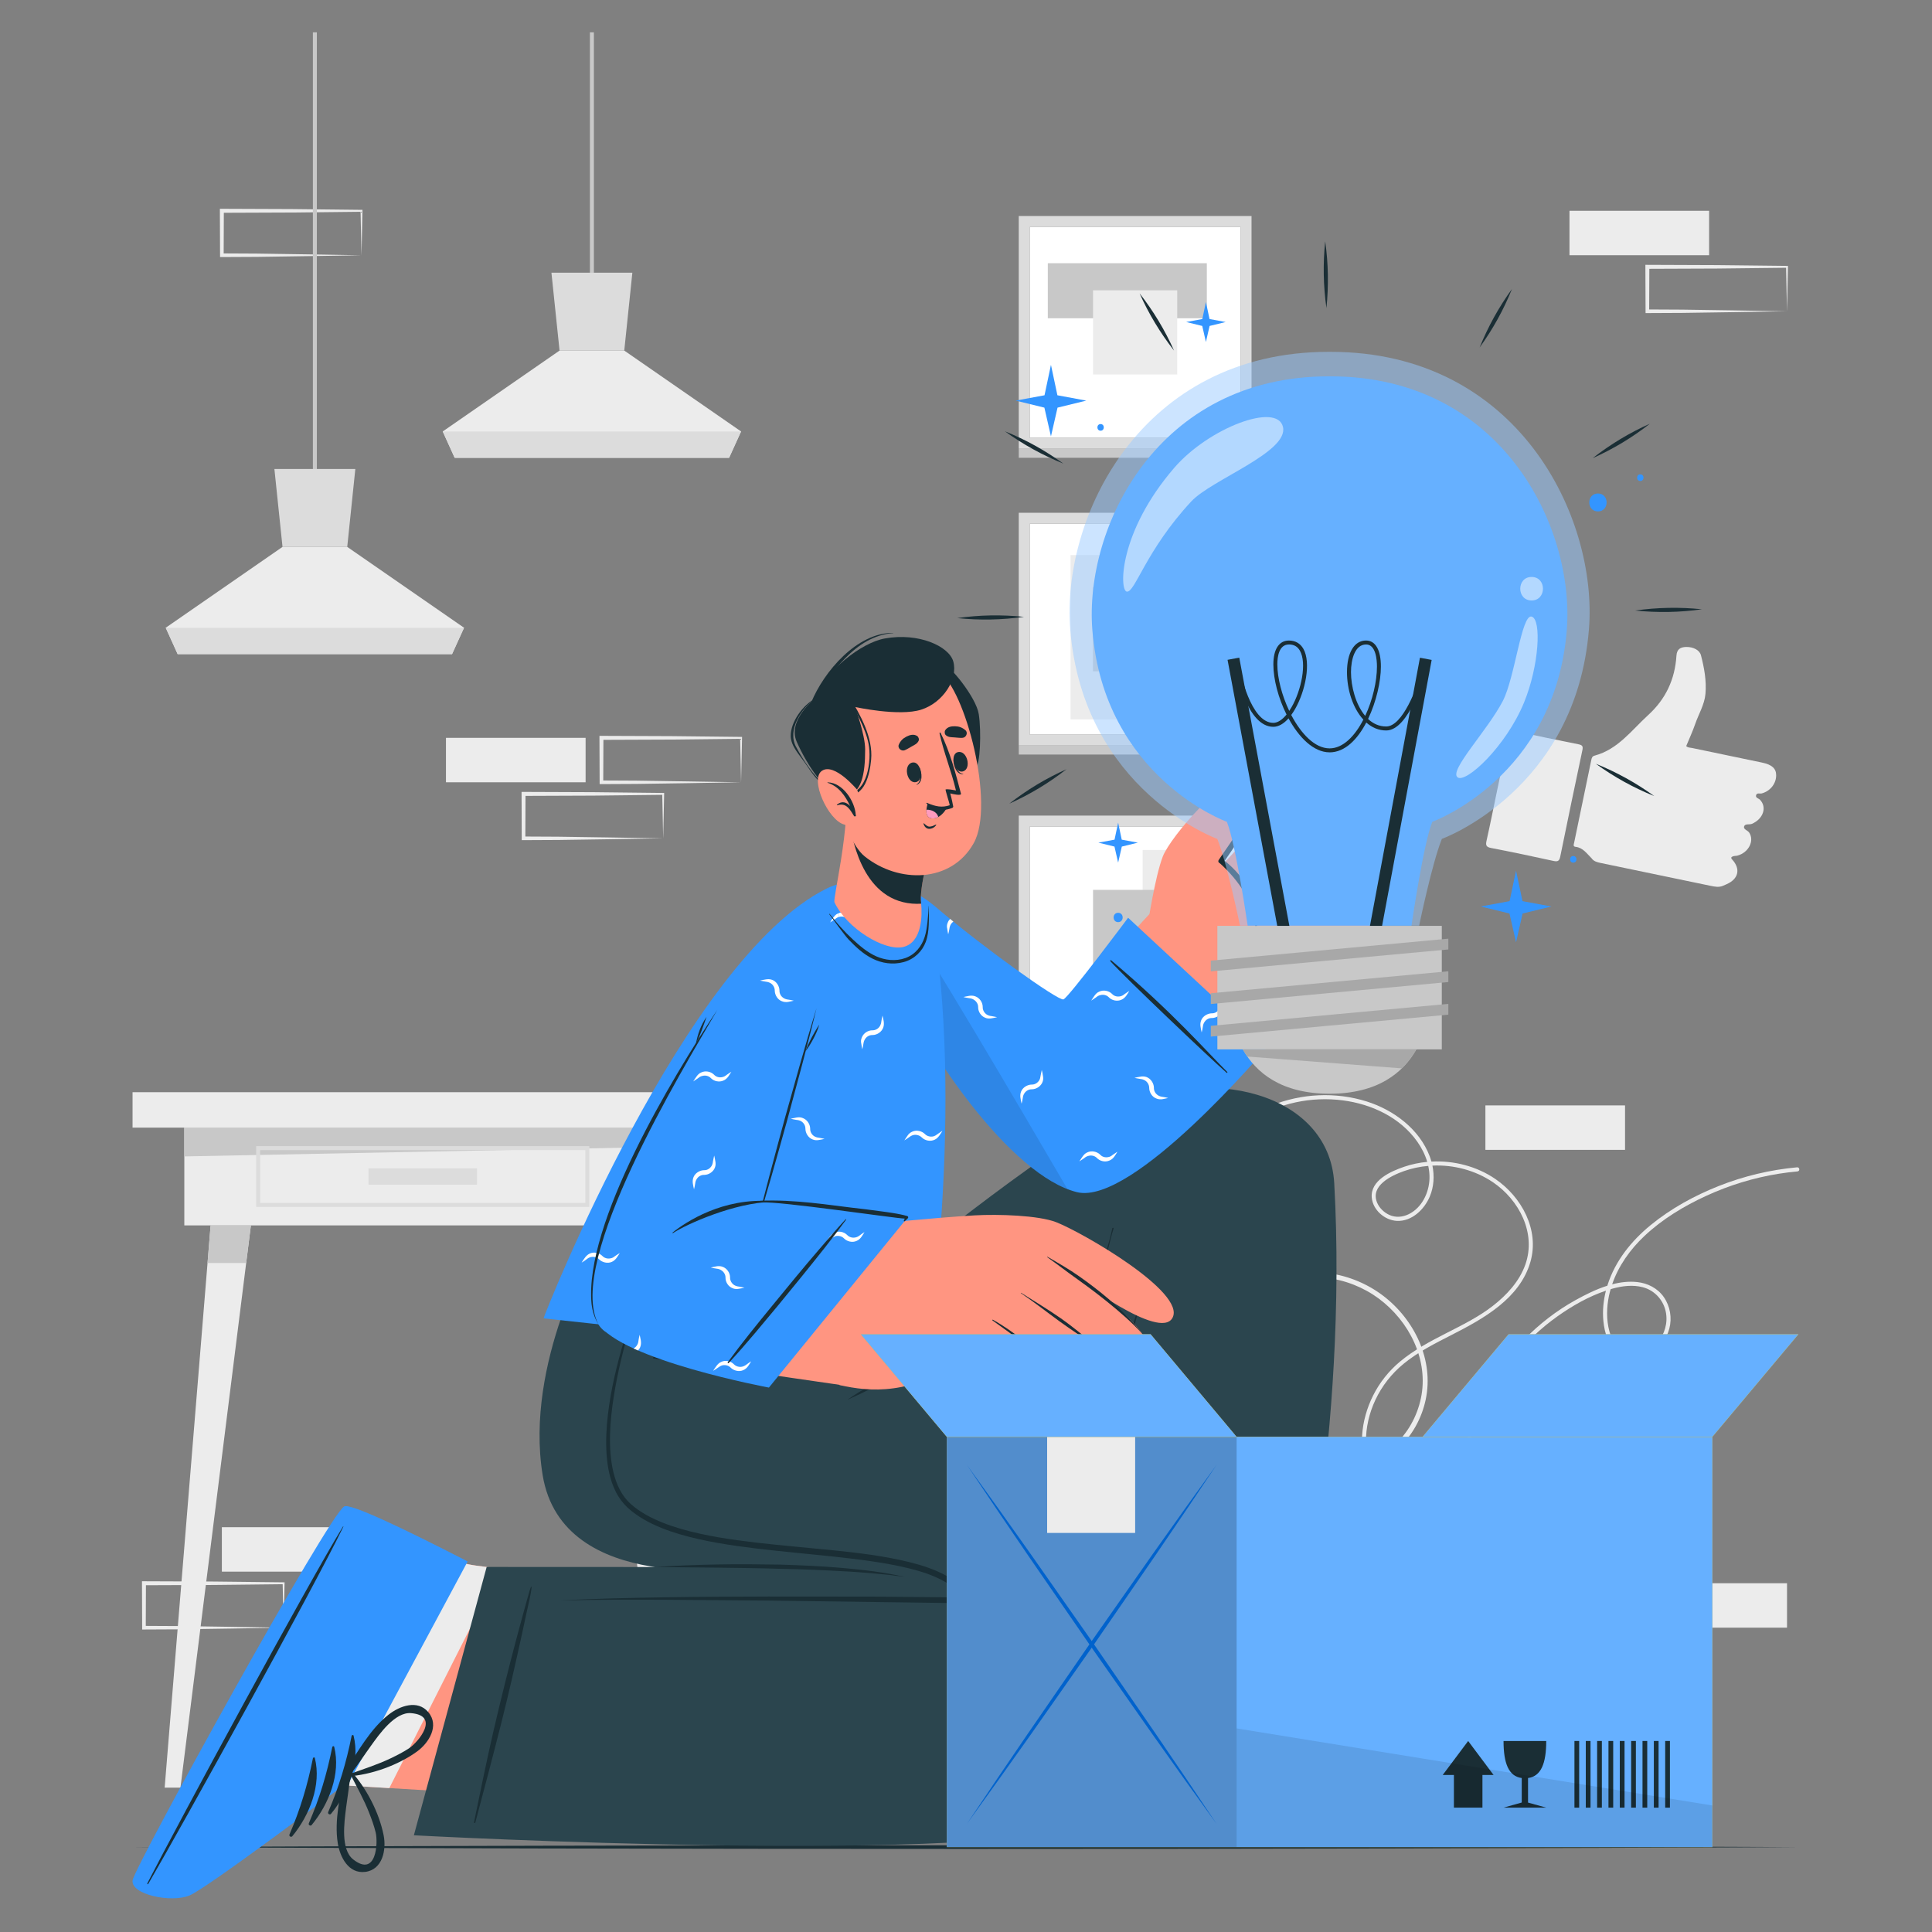 <?xml version="1.0" encoding="UTF-8"?>
<svg xmlns="http://www.w3.org/2000/svg" version="1.1" viewBox="0 0 1000 1000">
  <rect x="0" y="0" width="1000" height="1000" fill="#808080" stroke="none"/>
  <defs>
    <style>
      .cls-1 {
        fill: #99caff;
      }

      .cls-2 {
        fill: #2b454e;
      }

      .cls-3 {
        fill: #fff;
      }

      .cls-4 {
        fill: #ff9581;
      }

      .cls-5 {
        fill: #0062cc;
      }

      .cls-6 {
        fill: #1a2e35;
      }

      .cls-7 {
        fill: #1a2e35;
      }

      .cls-8 {
        fill: #ffc800;
      }

      .cls-9 {
        fill: #3395ff;
      }

      .cls-10 {
        opacity: .2;
      }

      .cls-11 {
        fill: #a8a8a8;
      }

      .cls-12, .cls-13 {
        fill: #ececec;
      }

      .cls-14 {
        fill: #dcdcdc;
      }

      .cls-13 {
        fill-rule: evenodd;
      }

      .cls-15 {
        fill: #c8c8c8;
      }

      .cls-16 {
        fill: #66b0ff;
      }

      .cls-17 {
        opacity: .1;
      }

      .cls-18 {
        fill: #ff9bbe;
      }

      .cls-19 {
        opacity: .5;
      }
    </style>
  </defs>
  <!-- Generator: Adobe Illustrator 28.7.1, SVG Export Plug-In . SVG Version: 1.2.0 Build 142)  -->
  <g>
    <g id="Layer_1">
      <g>
        <rect class="cls-12" x="114.83" y="790.48" width="72.28" height="23"/>
        <rect class="cls-12" x="768.84" y="572.16" width="72.28" height="23"/>
        <path class="cls-12" d="M146.79,842.49c-12.04.21-42.41.72-54.05.85,0,0-18.23.09-18.23.09h-.93s0-.94,0-.94l-.09-23v-1.03s1.03,0,1.03,0l36.14.14c9,.08,27.14.27,36.14.4h.5s-.01.49-.01.49l-.49,23h0ZM146.79,842.49l-.49-23,.49.49c-9.02.13-27.13.32-36.14.4l-36.14.14,1.03-1.03-.09,23-.94-.94,17.91.09c11.46.13,42.52.65,54.37.85h0Z"/>
        <path class="cls-12" d="M383.58,404.91c-12.04.21-42.41.72-54.05.85l-18.23.09h-.93s0-.94,0-.94l-.09-23v-1.03s1.03,0,1.03,0l36.14.14c9,.08,27.14.27,36.14.4h.5s-.01.49-.01.49l-.49,23h0ZM383.58,404.91l-.49-23,.49.49c-9.02.13-27.13.32-36.14.4l-36.14.14,1.03-1.03-.09,23-.94-.94,17.91.09c11.46.13,42.52.65,54.37.85h0Z"/>
        <path class="cls-12" d="M343.26,433.92c-12.04.21-42.41.72-54.05.85l-18.23.09h-.93s0-.94,0-.94l-.09-23v-1.03s1.03,0,1.03,0l36.14.14c9,.08,27.14.27,36.14.4h.5s-.01.49-.01.49l-.49,23h0ZM343.26,433.92l-.49-23,.49.49c-9.02.13-27.13.32-36.14.4,0,0-36.14.14-36.14.14l1.03-1.03-.09,23-.94-.94,17.91.09c11.46.13,42.52.65,54.37.85h0Z"/>
        <rect class="cls-12" x="230.83" y="381.91" width="72.28" height="23"/>
        <rect class="cls-12" x="852.68" y="819.48" width="72.28" height="23"/>
        <rect class="cls-12" x="812.36" y="109.1" width="72.28" height="23"/>
        <path class="cls-12" d="M924.95,161.11c-12.04.21-42.41.72-54.05.85l-18.23.09h-.93s0-.94,0-.94l-.09-23v-1.03s1.03,0,1.03,0l36.14.14c9,.08,27.14.27,36.14.4h.5s-.01.49-.01.49l-.49,23h0ZM924.95,161.11l-.49-23,.49.49c-9.02.13-27.13.32-36.14.4l-36.14.14,1.03-1.03-.09,23-.94-.94,17.91.09c11.46.13,42.52.65,54.37.85h0Z"/>
        <path class="cls-12" d="M187.11,132.11c-12.04.21-42.41.72-54.05.85l-18.23.09h-.93s0-.94,0-.94l-.09-23v-1.03s1.03,0,1.03,0l36.14.14c9,.08,27.14.27,36.14.4h.5s-.01.49-.01.49l-.49,23h0ZM187.11,132.11l-.49-23,.49.49c-9.02.13-27.13.32-36.14.4l-36.14.14,1.03-1.03-.09,23-.94-.94,17.91.09c11.46.13,42.52.65,54.37.85h0Z"/>
      </g>
      <g>
        <rect class="cls-12" x="68.61" y="565.32" width="300.4" height="18.34"/>
        <g>
          <rect class="cls-12" x="95.4" y="583.66" width="246.83" height="50.6"/>
          <polygon class="cls-15" points="342.22 593.66 95.4 598.56 95.4 583.66 342.22 583.66 342.22 593.66"/>
          <path class="cls-14" d="M305.03,624.7h-172.45v-31.47h172.45v31.47ZM134.64,622.64h168.34v-27.35h-168.34v27.35Z"/>
          <rect class="cls-14" x="190.72" y="604.72" width="56.18" height="8.49"/>
        </g>
        <g>
          <polygon class="cls-12" points="93.4 925.27 85.23 925.27 109.01 634.27 129.86 634.27 93.4 925.27"/>
          <polygon class="cls-15" points="129.85 634.27 127.41 653.74 107.42 653.74 109.01 634.27 129.85 634.27"/>
        </g>
        <g>
          <polygon class="cls-12" points="344.22 925.27 352.39 925.27 328.61 634.27 307.76 634.27 344.22 925.27"/>
          <polygon class="cls-15" points="307.76 634.27 310.2 653.74 330.19 653.74 328.61 634.27 307.76 634.27"/>
        </g>
      </g>
      <g id="xsrjP0">
        <g>
          <path class="cls-13" d="M823.8,444.23c-2.47-2.37-4.4-5.48-8.28-5.91-1.49-.16-.91-1.3-.76-2.09,2.96-14.31,5.94-28.6,8.9-42.9.22-1.04.46-1.88,1.71-2.22,12.07-3.23,19.06-13.08,27.68-20.95,9.21-8.39,13.9-18.59,14.68-30.79.21-3.31,2.01-4.44,5.05-4.5,3.66-.07,6.93,1.62,7.63,4.27,1.7,6.56,2.94,13.27,2.33,20.04-.5,5.55-3.54,10.43-5.34,15.65-1.32,3.82-3.04,7.51-4.61,11.33.81.9,2,.77,3.03,1,12.08,2.53,24.16,5.04,36.24,7.56,5.09,1.06,7.28,3.04,7.28,6.57,0,4.39-3.12,8.21-7.44,9.38-1,.27-2.54-.48-2.95.91-.41,1.42,1.3,1.62,2.02,2.38,3.75,3.91,1.65,9.93-4.16,12.45-1.39.6-3.67-.29-4.1,1.49-.32,1.42,1.89,1.86,2.68,3.07,2.8,4.22-.31,10.37-6.13,11.9-.75.19-1.6.08-2.29.38-.68.28-1.37.61-.38,1.67,4.45,4.83,3.26,10.01-2.8,12.7-.59.26-1.2.54-1.81.8-2.21,1.01-4.46.52-6.65.07-18.95-3.91-37.89-7.86-56.83-11.82-1.78-.37-3.56-.8-4.7-2.43Z"/>
          <path class="cls-13" d="M775.19,407.8c1.89-9.08,3.83-18.17,5.64-27.26.37-1.85.75-2.72,3.01-2.22,11.06,2.44,22.13,4.75,33.23,6.93,2.18.43,2.36,1.25,1.94,3.18-3.87,18.27-7.69,36.55-11.41,54.85-.47,2.33-1.24,2.85-3.57,2.33-10.72-2.36-21.47-4.62-32.24-6.69-2.68-.51-2.86-1.53-2.34-3.86,2.03-9.06,3.83-18.16,5.73-27.25Z"/>
        </g>
      </g>
      <g>
        <g>
          <rect class="cls-15" x="161.95" y="16.73" width="2.06" height="233.76"/>
          <g>
            <polygon class="cls-12" points="240.19 324.92 233.98 338.57 91.96 338.57 85.77 324.92 146.23 283.07 179.73 283.07 240.19 324.92"/>
            <polygon class="cls-14" points="183.92 242.74 179.73 283.07 146.23 283.07 142.03 242.74 183.92 242.74"/>
            <polygon class="cls-14" points="240.19 324.92 233.97 338.58 91.95 338.58 85.76 324.92 240.19 324.92"/>
          </g>
        </g>
        <g>
          <rect class="cls-15" x="305.34" y="16.73" width="2.06" height="132.16"/>
          <g>
            <polygon class="cls-12" points="383.58 223.32 377.37 236.97 235.35 236.97 229.16 223.32 289.62 181.46 323.12 181.46 383.58 223.32"/>
            <polygon class="cls-14" points="327.31 141.14 323.12 181.46 289.62 181.46 285.42 141.14 327.31 141.14"/>
            <polygon class="cls-14" points="383.58 223.32 377.37 236.97 235.34 236.97 229.15 223.32 383.58 223.32"/>
          </g>
        </g>
      </g>
      <g>
        <g>
          <rect class="cls-3" x="532.98" y="271.09" width="109.13" height="109.13"/>
          <path class="cls-14" d="M647.79,265.41h-120.48v120.48h120.48v-120.48ZM532.98,380.22v-109.13h109.13v109.13h-109.13Z"/>
          <rect class="cls-12" x="554.12" y="287.31" width="37.72" height="85.05" transform="translate(1145.96 659.67) rotate(180)"/>
          <rect class="cls-15" x="565.76" y="303.86" width="43.58" height="43.58" transform="translate(1175.09 651.31) rotate(180)"/>
          <rect class="cls-15" x="585.22" y="327.98" width="4.65" height="120.48" transform="translate(975.77 -199.32) rotate(90)"/>
        </g>
        <g>
          <rect class="cls-3" x="532.98" y="117.49" width="109.13" height="109.13"/>
          <rect class="cls-15" x="542.34" y="136.24" width="82.31" height="28.5"/>
          <path class="cls-14" d="M647.79,111.81h-120.48v120.48h120.48v-120.48ZM532.98,226.62v-109.13h109.13v109.13h-109.13Z"/>
          <rect class="cls-12" x="565.76" y="150.26" width="43.57" height="43.57"/>
          <rect class="cls-15" x="585.22" y="174.38" width="4.65" height="120.48" transform="translate(822.17 -352.92) rotate(90)"/>
        </g>
        <g>
          <rect class="cls-3" x="532.99" y="427.82" width="109.13" height="109.13"/>
          <rect class="cls-12" x="591.44" y="439.93" width="35.8" height="59.88"/>
          <path class="cls-14" d="M647.79,422.15h-120.48v120.48h120.48v-120.48ZM532.99,536.95v-109.13h109.13v109.13h-109.13Z"/>
          <rect class="cls-15" x="565.76" y="460.6" width="43.57" height="43.57"/>
          <rect class="cls-15" x="585.22" y="484.72" width="4.65" height="120.48" transform="translate(1132.51 -42.59) rotate(90)"/>
        </g>
      </g>
      <g>
        <path class="cls-12" d="M762.47,788.57c-17.92.64-38.29-4.93-48.89-20.48-8.8-12.9-8.13-29.88-1.63-43.61,3.42-7.22,8.36-13.51,14.53-18.57,7.55-6.2,16.37-10.61,25.02-15.03,16.33-8.34,35.12-18.72,40.62-37.66,4.83-16.64-4.57-33.79-18.27-43.08-9.58-6.49-21.38-9.53-32.95-8.91-.26-.93-.55-1.85-.89-2.75-5.33-14.06-18.62-23.96-32.59-28.36-16.04-5.05-33.79-4.19-49.35,2.1-3.85,1.55-7.54,3.45-11.06,5.66-1.14.72-.12,2.56,1.03,1.84,13.89-8.74,30.77-12.29,47.04-10.17,14.92,1.94,29.61,8.81,38.48,21.34,2.27,3.2,4.07,6.75,5.18,10.49-4.07.38-8.09,1.22-11.94,2.53-6.94,2.36-17.54,7.05-16.78,15.93.55,6.43,6.68,11.77,13,12.08,7.73.38,14.2-5.91,17.03-12.58,2.14-5.05,2.46-10.69,1.37-16.03,10.96-.51,22.09,2.4,31.23,8.54,13.64,9.17,22.62,26.4,16.87,42.68-3.09,8.73-9.67,15.82-16.87,21.42-7.41,5.75-15.86,9.9-24.18,14.15-8.29,4.24-16.58,8.63-23.77,14.61-5.82,4.84-10.59,10.84-13.98,17.6-6.37,12.72-8.1,28.23-2.03,41.4,7.33,15.87,24.35,24.19,40.96,26.39,4.26.56,8.55.76,12.85.6,1.35-.05,1.37-2.15,0-2.11ZM739.9,610.07c-.25,7.35-3.92,15.03-10.75,18.39-3.14,1.54-6.78,1.85-10.01.39-2.79-1.27-5.22-3.6-6.39-6.46-3.56-8.72,7.42-13.93,14.01-16.26,4.03-1.42,8.24-2.3,12.5-2.67.47,2.16.72,4.37.64,6.61Z"/>
        <path class="cls-12" d="M930.2,604.2c-13.91,1.27-27.62,4.54-40.6,9.68-12.55,4.98-24.73,11.64-35.2,20.21-9.99,8.18-18.34,18.52-22.31,30.95-.05.14-.08.29-.13.44-5.8,1.83-11.38,4.64-16.46,7.45-9.85,5.46-18.83,12.43-26.69,20.5-15.61,16.03-26.75,36.54-31.14,58.52-.53,2.66-.96,5.34-1.29,8.04-.17,1.35,1.92,1.74,2.09.38,2.59-21.03,11.44-41.02,24.75-57.46,6.65-8.22,14.4-15.53,23.02-21.65,7.6-5.39,16.07-10.23,24.98-13.21-1.3,5.13-1.82,10.47-1.31,15.74.6,6.11,2.56,12.6,7.5,16.62,2.13,1.73,4.74,2.97,7.49,3.24,3.21.31,6.29-.72,9.01-2.39,4.91-3.02,8.63-7.99,10.12-13.55,1.48-5.53.44-11.64-2.84-16.34-3.18-4.57-8.32-7.2-13.79-7.78-4.34-.47-8.69.06-12.95,1.17,3.26-9.57,9.29-18.01,16.64-24.96,9.29-8.77,20.56-15.57,32.13-20.88,11.93-5.48,24.6-9.35,37.56-11.41,3.19-.51,6.39-.9,9.6-1.19,1.36-.12,1.18-2.24-.19-2.12ZM834.57,667.01c5.08-1.41,10.61-2.11,15.78-.73,5.38,1.44,9.54,5.45,11.32,10.71,1.83,5.45.78,11.45-2.41,16.19-3.16,4.7-8.92,9.34-14.93,8.23-6.1-1.12-9.78-6.71-11.31-12.31-1.62-5.94-1.46-12.4-.23-18.4.24-1.16.55-2.28.87-3.41.31-.09.61-.2.92-.28Z"/>
        <path class="cls-12" d="M597.37,899.26c-5.06-25.5-7.58-52.41-.67-77.82,5.49-20.18,17.77-39.07,35.66-50.33,8.93-5.62,18.9-8.79,29.41-9.56,11.09-.81,22.23.4,33.32-.54,10.45-.88,20.47-4.04,28.4-11.13,7.39-6.61,12.42-15.81,14.46-25.48,4.33-20.48-5.82-41.39-22.08-53.76-15.84-12.05-39.16-16.69-57.02-6.21-1.96,1.15-3.78,2.51-5.47,4.04-8.02-4.66-17.11-7.45-26.37-8.09-20.9-1.44-41.15,9.56-52.53,26.94-2.72,4.16-4.86,8.67-6.42,13.38-.52,1.56,1.97,2.15,2.49.59,6.25-18.9,23.11-33.7,42.62-37.54,12.97-2.56,26.76.06,38.3,6.56-9.82,10.32-13.67,26.65-7.13,39.66,4.34,8.63,14.43,15.94,24.03,10.87,4.11-2.17,7.2-6.1,8.76-10.43,1.76-4.9,1.29-10.41-.33-15.27-3.38-10.12-11.25-18.62-19.96-24.52-.4-.27-.83-.52-1.24-.78.9-.77,1.83-1.5,2.82-2.15,16.71-11.08,39.68-7.04,55.11,4.36,15.88,11.73,26.12,31.88,21.92,51.74-1.99,9.41-6.89,18.25-14.16,24.6-7.89,6.9-18.02,9.54-28.28,10.18-10.52.66-21.07-.38-31.59.41-9.76.74-19.12,3.45-27.65,8.27-16.89,9.55-29.48,25.92-36.4,43.86-8.71,22.58-8.73,47.6-5.46,71.26.81,5.89,1.84,11.75,2.99,17.59.32,1.61,2.76.86,2.45-.74ZM668.08,684.56c6.03,7.84,10.81,19.22,4.98,28.49-2.41,3.83-6.52,6.91-11.17,7.02-5.47.13-10.34-3.82-13.36-8.07-8.67-12.22-5.06-30.03,5.17-40.36,5.51,3.44,10.43,7.79,14.38,12.92Z"/>
      </g>
      <path class="cls-6" d="M68.61,956.06c276.2-1.26,586.04-1.27,862.25,0-276.2,1.27-586.04,1.26-862.25,0h0Z"/>
      <g>
        <g>
          <g>
            <g>
              <path class="cls-4" d="M746.93,950.39c7.07-2.36.79-22.76-7.07-29.06-2.5-2-11.78-6.72-23.4-12.33-25.6-12.31-62.41-28.76-62.41-28.76l31.37-132.85-127.8.69s-34.9,124.78-34.69,132.54c.01.48.02.96.03,1.44,1.09,35.21,2.84,64.04,5.73,65.85,7.75,4.91,211.13,4.87,218.24,2.49Z"/>
              <path class="cls-12" d="M746.94,950.38c-7.12,2.39-210.5,2.44-218.25-2.48-2.89-1.81-4.64-30.63-5.74-65.85,0-.47-.02-.97-.02-1.45-.04-1.66,1.51-8.67,3.99-18.66h131.44l-4.31,18.29s36.82,16.46,62.42,28.75c11.63,5.61,20.9,10.33,23.4,12.34,7.87,6.3,14.13,26.7,7.07,29.05Z"/>
              <g>
                <path class="cls-8" d="M749.23,951.53c-7.24,2.43-214.33,2.19-222.2-2.83-3.03-1.86-4.75-32.03-5.79-68.56,0-.38-.01-.76-.02-1.14l133.61-1.34-.05,2.27s79.23,35.55,87.31,41.98c8.01,6.41,14.38,27.22,7.15,29.62Z"/>
                <g>
                  <path class="cls-7" d="M746.89,943.49c-34.91-.9-175.79-1.22-210.36.54-.28.01-.28.21,0,.22,34.58,1.64,175.46.83,210.37-.19.74-.02.74-.55,0-.57Z"/>
                  <path class="cls-7" d="M669.7,878.06c-13.73-2.58-30.54-.49-41.05,9.29-.41.38.14.95.58.81,13.56-4.26,26.22-6.98,40.41-8.36,1-.1,1.04-1.55.06-1.74Z"/>
                  <path class="cls-7" d="M679.61,884.04c-13.73-2.58-30.54-.49-41.05,9.28-.41.38.14.95.58.81,13.56-4.26,26.22-6.98,40.41-8.36,1-.1,1.04-1.55.06-1.73Z"/>
                  <path class="cls-7" d="M689.52,890.03c-13.73-2.58-30.54-.49-41.05,9.29-.41.38.14.95.58.81,13.56-4.26,26.22-6.98,40.41-8.36,1-.1,1.04-1.55.06-1.74Z"/>
                  <g>
                    <path class="cls-7" d="M687.6,848.11c-5.39-7.44-15.45-4.11-21.19.7-9.3,7.79-17.44,19.97-21.19,31.44-.09.28.1.45.32.5.04,1.05.98,2.15,2.15,1.72,11.35-4.19,24-7.26,33.72-14.8,5.68-4.41,11.28-12.52,6.18-19.56ZM663.6,872.61c-5.53,2.19-11.14,4.1-16.59,6.5,4.15-6.12,8.02-12.39,12.78-18.09,2.27-2.72,4.66-5.47,7.29-7.86,4.09-3.71,20.28-11.61,17.84,3.46-1.34,8.31-14.73,13.37-21.33,15.99Z"/>
                    <path class="cls-7" d="M610.31,876.63c11.32,4.84,24.33,4.61,36.37,5.79,1.25.12,1.87-1.19,1.65-2.21.21-.1.35-.31.19-.56-6.54-10.15-17.49-19.87-28.46-25.06-6.77-3.2-17.34-3.88-20.67,4.68-3.15,8.1,4.32,14.53,10.93,17.36ZM604.12,866.83c-6.17-13.96,11.49-10.42,16.39-7.86,3.15,1.64,6.15,3.7,9.04,5.76,6.05,4.31,11.38,9.4,16.94,14.27-5.88-.94-11.78-1.37-17.69-2.1-7.04-.86-21.27-2.37-24.68-10.07Z"/>
                  </g>
                </g>
              </g>
            </g>
            <g>
              <path class="cls-2" d="M375.22,664.76s-22.91,82.93,17.08,107.48c26.7,16.39,144.7-6.28,149.72-20.86,9.49-27.55,9.5-37.65,9.5-37.65l-30.3,146.08,148.65,1.74s27.9-120.85,20.73-249.12c-2.65-47.43-66.4-61.77-110.75-38.18-43,22.87-120,86.37-120,86.37l-84.63,4.15Z"/>
              <g>
                <path class="cls-7" d="M533.76,774.2c8.01-19.6,7.38-27.3,27.39-88.15,2.67-8.13,4.91-16.4,7.3-24.62,2.48-8.52,5.41-17.01,7.29-25.7.09-.42.78-.25.65.17-2.31,7.52-3.81,15.29-5.8,22.9-1.95,7.45-3.93,14.89-6.01,22.31-.9,3.2-1.84,6.39-2.75,9.59.4-.66.81-1.32,1.18-1.97,1.75-3,3.5-5.99,5.32-8.95,3.75-6.09,8.29-11.82,11.57-18.18.2-.39.81-.04.59.33-3.78,6.08-6.46,12.83-10,19.06-1.72,3.02-3.52,5.98-5.36,8.93-1.63,2.6-3.26,5.56-5.34,7.89-2.73,9.39-8.59,32.02-11.51,41.36-9.2,29.42-6.18,19.84-13.04,35.64-.36.83-1.83.25-1.48-.59Z"/>
                <path class="cls-7" d="M601.47,835.66c-22.38-.24-44.72-1.5-67.09-1.93-.42,0-.49-.67-.05-.67,22.3-.13,44.57-1,66.88-.73,22.39.27,44.71,1.37,67.07,2.12.57.02.66.9.07.9-22.3.05-44.58.54-66.88.31Z"/>
                <path class="cls-7" d="M546.63,828.19c2.04-9.88,4.9-19.59,7.51-29.33,2.61-9.75,5.23-19.5,7.92-29.23,5.39-19.47,11-38.87,16.61-58.28,3.18-11.02,6.62-21.98,9.99-32.94.1-.31.58-.2.5.12-9.97,39.14-20.73,78.08-32.14,116.82-3.24,10.99-6.18,22.13-10.04,32.92-.08.21-.4.14-.35-.09Z"/>
              </g>
              <path class="cls-7" d="M392.29,772.22c-39.99-24.54-17.08-107.47-17.08-107.47l71.33-3.48,97.1,85.33c-.51,1.53-1.04,3.12-1.61,4.78-5.01,14.58-123.02,37.25-149.73,20.84Z"/>
              <path class="cls-7" d="M670.61,858.19c-.47,2.21-.74,3.36-.74,3.36l-148.64-1.74,23.31-112.42,126.08,110.8Z"/>
            </g>
          </g>
          <g>
            <g>
              <path class="cls-4" d="M70.77,971.64c-1.34,7.33,19.56,11.66,28.87,7.8,2.95-1.23,11.56-7.08,22.08-14.57,23.12-16.51,55.27-40.84,55.27-40.84l109.23,6.6,60.95-112.34s-100.45-5.8-107.35-9.36c-.42-.22-.85-.44-1.27-.67-31.39-16-57.49-28.36-60.47-26.69-8.03,4.43-105.95,182.68-107.29,190.06Z"/>
              <path class="cls-12" d="M258.98,811.83l-57.47,113.69-24.53-1.49s-32.15,24.32-55.27,40.84c-10.51,7.48-19.09,13.33-22.06,14.57-9.31,3.87-30.21-.48-28.88-7.8,1.34-7.38,99.26-185.63,107.29-190.06,2.97-1.65,29.1,10.69,60.47,26.7.44.21.85.44,1.27.65,1.7.88,9.05,1.89,19.18,2.91Z"/>
              <g>
                <path class="cls-9" d="M68.67,973.1c1.36-7.51,101.31-188.89,109.5-193.37,3.08-1.76,30.36,11.27,62.87,27.95.34.18.67.36,1.01.53l-63.18,117.73-1.96-1.14s-69.31,52.31-78.84,56.3c-9.48,3.94-30.79-.51-29.4-8.01Z"/>
                <g>
                  <path class="cls-7" d="M76.84,974.92c17.6-30.16,85.74-153.47,100.84-184.62.12-.25-.04-.35-.19-.11-18.1,29.51-85.23,153.37-101.15,184.45-.33.66.13.91.5.27Z"/>
                  <path class="cls-7" d="M171.37,938.79c8.88-10.79,15.14-26.53,11.63-40.44-.14-.54-.9-.34-.99.12-2.8,13.93-6.51,26.34-12.13,39.44-.4.92.86,1.66,1.49.89Z"/>
                  <path class="cls-7" d="M161.35,944.59c8.88-10.79,15.14-26.53,11.63-40.44-.14-.54-.9-.34-.99.12-2.8,13.93-6.51,26.34-12.13,39.44-.4.92.86,1.66,1.49.89Z"/>
                  <path class="cls-7" d="M151.33,950.39c8.88-10.79,15.14-26.53,11.63-40.44-.14-.54-.9-.34-.99.12-2.8,13.93-6.51,26.34-12.13,39.44-.4.92.86,1.66,1.49.89Z"/>
                  <g>
                    <path class="cls-7" d="M188.99,968.9c9.12-1.14,11.04-11.56,9.59-18.91-2.35-11.9-9.1-24.9-17.35-33.72-.2-.22-.44-.13-.59.04-.93-.47-2.36-.18-2.54,1.06-1.8,11.96-5.2,24.53-3.27,36.68,1.13,7.1,5.54,15.91,14.16,14.83ZM179.08,936.07c.74-5.9,1.77-11.74,2.29-17.67,3.37,6.59,7,12.99,9.7,19.91,1.29,3.3,2.55,6.72,3.38,10.17,1.29,5.37.41,23.37-11.62,13.97-6.63-5.18-4.62-19.35-3.74-26.39Z"/>
                    <path class="cls-7" d="M201.22,887.42c-9.69,7.59-15.76,19.11-22.59,29.09-.71,1.03.14,2.21,1.14,2.51-.01.23.11.46.4.44,12.04-.84,25.84-5.76,35.67-12.87,6.07-4.39,11.76-13.33,5.86-20.37-5.58-6.66-14.82-3.22-20.47,1.21ZM212.79,886.72c15.21,1.32,3.6,15.09-1,18.15-2.96,1.96-6.21,3.61-9.4,5.15-6.69,3.23-13.71,5.44-20.66,7.97,3.66-4.7,6.88-9.67,10.36-14.49,4.15-5.75,12.32-17.5,20.71-16.78Z"/>
                  </g>
                </g>
              </g>
            </g>
            <g>
              <path class="cls-2" d="M469.26,644.46s3.78,34.49,3.44,60.88c0,0,141.2,74,147.65,144.34,2.28,24.92-1.04,71.59-49.89,92.86-54.58,23.77-356.24,7.4-356.24,7.4l37.68-138.89,133.05.06s-93.88,14.93-104.08-47.63c-9.48-58.15,26.24-119.03,26.24-119.03h162.17Z"/>
              <path class="cls-7" d="M245.36,943.15c3.33-16,6.54-32.08,10.25-47.99,3.72-15.96,7.68-31.85,11.88-47.67,1.19-4.47,2.41-8.92,3.62-13.38.58-2.13,1.15-4.25,1.77-6.36.63-2.13,1.11-4.34,1.94-6.38.09-.23.35-.1.33.12-.38,4.07-1.52,8.28-2.39,12.28-.84,3.86-1.64,7.73-2.49,11.59-1.74,7.94-3.51,15.87-5.33,23.78-3.65,15.88-7.69,31.61-11.82,47.35-2.34,8.94-4.7,17.88-7.08,26.8-.13.51-.79.4-.68-.13Z"/>
              <path class="cls-7" d="M339,811.1c10.78-.77,21.58-1.12,32.38-1.34,10.8-.22,21.61-.1,32.42.08,10.8.35,21.61.78,32.38,1.74,10.76.98,21.55,2.18,32.09,4.63l-8.03-1.04-8.05-.77c-5.37-.46-10.74-.9-16.13-1.14-10.76-.62-21.54-1.06-32.32-1.24-10.78-.37-21.57-.45-32.36-.6l-32.39-.34Z"/>
              <path class="cls-7" d="M336.65,655.85c-4.83,12.37-9.01,25-12.55,37.78-3.5,12.79-6.3,25.79-7.69,38.93-.66,6.57-.93,13.18-.41,19.72.53,6.51,1.82,13.04,4.79,18.74,1.45,2.86,3.43,5.4,5.76,7.52,2.41,2.13,5.1,3.96,7.92,5.56,5.68,3.16,11.85,5.46,18.15,7.3,12.64,3.63,25.79,5.51,38.93,7.07,13.16,1.53,26.4,2.6,39.64,3.95,13.23,1.35,26.51,2.94,39.57,6.15,6.48,1.62,13.04,3.7,19.01,7.01,5.96,3.27,11.44,7.18,16.54,11.72l2.99,2.66-4.03-.05-107.58-1.45-53.79-.43c-17.93-.07-35.86-.1-53.79.38,17.91-1.04,35.85-1.32,53.79-1.64,17.94-.3,35.87-.35,53.81-.41l53.81.04,53.81.5-1.05,2.61c-4.83-4.27-10.26-8.12-15.96-11.21-5.68-3.13-11.91-5.08-18.31-6.64-12.78-3.07-25.97-4.58-39.14-6.04-13.19-1.41-26.43-2.55-39.66-4.14-13.21-1.63-26.47-3.58-39.37-7.35-6.43-1.9-12.79-4.31-18.67-7.72-2.93-1.72-5.73-3.69-8.27-6-2.55-2.38-4.66-5.21-6.18-8.29-3.1-6.17-4.32-12.98-4.78-19.67-.43-6.72-.07-13.43.69-20.07,1.53-13.28,4.73-26.27,8.5-39.02,3.83-12.74,8.29-25.29,13.53-37.5Z"/>
              <path class="cls-7" d="M453.88,643c0-.3.49-.33.53-.03.55,4.81,2.24,32.28,3.07,42.64.3,3.69.1,10.26,5.47,10.26,4.26,0,6.37-4.64,6.85-8.25.57-4.4-1.78-36.29-2.33-46.9-.02-.3.47-.32.53-.03,1.96,10.63,5.75,44.46,4.62,49.2-.88,3.72-2.8,7.25-6.58,8.5-.08.03.61,4.97-.18,12.54-.04.35-1.11.44-1.19.16h-.02c.19-2.48-1.13-12.11-1.1-12.17-2.79,0-4.97-.63-6.84-3.12-3.73-4.98-2.92-40.56-2.82-52.8Z"/>
              <path class="cls-7" d="M438.62,724.48c3.85-2.65,7.83-5.07,11.84-7.44,4-2.39,8.09-4.62,12.19-6.81,4.13-2.15,8.27-4.28,12.51-6.21,4.23-1.95,8.5-3.83,12.91-5.38-2,1.22-4.05,2.31-6.05,3.5l-6.09,3.39c-4.05,2.27-8.16,4.45-12.25,6.64-4.12,2.14-8.23,4.32-12.41,6.35l-6.27,3.07c-2.13.96-4.21,1.98-6.37,2.9Z"/>
              <path class="cls-7" d="M338.41,702.4c7.49-.03,30.84,1.34,41.98-8.07,9.01-7.61,12.97-33.58,14.52-40.71.08-.35.59-.23.6.1.24,7.99-.9,16.14-3.02,23.84-1.81,6.58-4.25,13.92-9.56,18.54-5.59,4.85-13.19,6.56-20.35,7.44-8.08,1-16.14.76-24.19-.33-.5-.07-.51-.8.02-.8Z"/>
            </g>
          </g>
        </g>
        <g>
          <g>
            <g>
              <path class="cls-4" d="M463.87,502.95c23.69,35.24,56.6,99.39,93.28,106.39,34.89,6.66,98.12-70.47,116.3-96.36,6.6-9.39-62.65-54.75-71.32-46.94-16.34,14.71-47.93,56.62-53.38,55.9-5.67-.77-26.36-18.7-69.92-50.24-26.41-19.12-41.67-8.48-14.97,31.25Z"/>
              <g>
                <g>
                  <path class="cls-4" d="M666.95,520.7c7.62-5.91,40.15-36.04,47.32-46.45,7.18-10.41,25.66-41.87,18.24-48.18-7.42-6.31-13.56,2.47-13.56,2.47,0,0,5.7-14.52-2.34-20.19-8.04-5.67-17.16,8.3-17.16,8.3,0,0,4.77-15.34-3.66-20.42-8.43-5.08-15.24,10.5-15.24,10.5,0,0,5.01-13.82-3.69-15.08-10.47-1.52-16.83,25-25.62,35.9-1.99,2.48-44.01,47.29-44.01,47.29l59.71,45.85Z"/>
                  <g>
                    <path class="cls-7" d="M681.16,405.42c-4.73,19.49-10.16,27.2-24.34,40.95-.28.27.06.74.37.49,15.11-12.2,23.32-20.88,24.92-41.26.08-1-.73-1.11-.96-.18Z"/>
                    <path class="cls-7" d="M699.8,415.11c-6.68,19.82-12.5,28.23-26.29,43.72-.2.22.16.57.37.37,14.8-14.06,22.8-22.92,26.87-43.59.19-.94-.64-1.4-.95-.49Z"/>
                    <path class="cls-7" d="M718.22,429.31c-7.85,18.72-13.84,28.22-29.15,41.54-.36.31.06.87.46.59,16.94-12.06,24.5-23.86,29.24-41.83.32-1.23-.05-1.48-.54-.3Z"/>
                  </g>
                </g>
                <g>
                  <path class="cls-4" d="M594.06,478.78s3.73-24.85,7.78-35.41c4.05-10.56,33.61-44.35,41.27-38.38,9.89,7.71-3.33,30.58-11.28,40.93,0,0,22.9,17.81,16.96,36.28-5.94,18.47-54.73-3.42-54.73-3.42Z"/>
                  <path class="cls-7" d="M645.14,408c3.95,13.54-7.35,26.46-14.31,37.08-.53.81-.06,1.52.63,1.8,9.1,8.11,19.57,22.19,18.04,34.96-.05.37.48.49.58.12,3.51-13.47-5.66-28.15-16.19-36.39,7.3-10.78,18.06-24.23,11.38-37.61-.04-.08-.15-.04-.13.04Z"/>
                </g>
              </g>
            </g>
            <g>
              <g>
                <path class="cls-9" d="M583.91,475.03l72.02,66.91s-69.53,82.39-98.55,75.11c-33.43-8.39-78.98-71.06-103-127.08-16.62-38.76,8.62-38.85,30.72-19.89,23.03,19.74,62.72,48.11,65.33,47.21,2.6-.89,33.48-42.26,33.48-42.26Z"/>
                <path class="cls-3" d="M491.78,475.64c-.53.53-.95,1.15-1.21,1.85-.49,1.01-.56,2.24-.29,3.21.16,1.01.29,1.95.51,2.9.29-.95.43-1.89.62-2.9.1-.97.39-1.69.82-2.41.35-.51.76-.95,1.23-1.27-.58-.45-1.13-.9-1.69-1.38ZM449.18,472.58s.02.1.02.16l.19-.31c-.06.04-.14.08-.21.14ZM601.72,567.74c-.95-.14-1.67-.37-2.38-.84-1.36-.88-2.14-2.32-2.08-3.95-.06-2.36-1.69-4.71-3.86-5.49-1.09-.39-2.34-.35-3.23-.16-1.03.16-1.97.31-2.98.6,1.01.25,1.95.35,2.98.56,1.01.1,1.73.35,2.45.76,1.36.82,2.2,2.32,2.2,3.82,0,2.3,1.48,4.77,3.68,5.53,1.01.47,2.28.53,3.23.35,1.01-.23,1.97-.35,2.92-.6-.95-.29-1.91-.41-2.92-.58ZM513.18,525.93c-1.01-.1-1.73-.39-2.45-.8-1.3-.9-2.14-2.34-2.08-3.95,0-2.43-1.67-4.71-3.86-5.49-1.01-.41-2.34-.41-3.23-.23-1.01.23-1.97.35-2.92.6.95.29,1.91.41,2.92.58,1.03.12,1.73.33,2.45.78,1.38.84,2.28,2.28,2.28,3.82-.06,2.32,1.42,4.69,3.62,5.53,1.03.49,2.32.49,3.27.31.97-.16,1.91-.31,2.92-.6-1.01-.23-1.95-.35-2.92-.56ZM633.01,519.84c-.16-1.01-.29-1.95-.58-2.92-.23.88-.35,1.75-.56,2.67l-.06.25c-.1,1.01-.29,1.73-.72,2.45-.82,1.36-2.3,2.26-3.8,2.2-2.3,0-4.77,1.5-5.59,3.7-.41,1.01-.47,2.26-.29,3.23.16,1.01.29,1.95.58,2.96.31-1.01.43-1.95.6-2.96.12-.97.35-1.69.84-2.41.88-1.36,2.3-2.14,3.93-2.08,2.38-.06,4.71-1.67,5.49-3.86.29-.7.35-1.56.29-2.32-.02-.33-.06-.64-.12-.9ZM539.8,556.72c-.16-1.03-.29-1.97-.58-2.92-.23.95-.37,1.89-.6,2.92-.12,1.01-.29,1.73-.72,2.45-.84,1.36-2.32,2.24-3.82,2.2-2.3,0-4.75,1.48-5.59,3.68-.41,1.01-.47,2.28-.29,3.23.16,1.01.29,1.97.58,2.98.31-1.01.43-1.97.62-2.98.1-.95.35-1.67.82-2.38.9-1.36,2.32-2.14,3.93-2.08,2.41-.06,4.71-1.69,5.49-3.86.43-1.03.37-2.34.16-3.23ZM575.88,597.8c-.76.66-1.42.95-2.24,1.11-1.62.33-3.17-.1-4.23-1.3-1.75-1.67-4.54-2.14-6.62-1.13-1.07.41-1.91,1.36-2.45,2.14-.53.84-1.19,1.62-1.67,2.51.88-.53,1.67-1.15,2.51-1.67.76-.66,1.44-1.01,2.26-1.19,1.54-.43,3.21,0,4.28,1.07,1.62,1.73,4.36,2.32,6.5,1.36,1.07-.39,1.97-1.23,2.57-2.08.53-.82,1.13-1.6,1.6-2.51-.88.56-1.67,1.13-2.51,1.69ZM582.03,514.58c-.78.66-1.42.95-2.26,1.13-1.6.31-3.17-.12-4.23-1.32-1.73-1.67-4.52-2.14-6.6-1.11-1.07.39-1.91,1.36-2.47,2.14-.51.82-1.17,1.6-1.67,2.51.9-.56,1.67-1.15,2.51-1.69.78-.66,1.44-1.01,2.28-1.17,1.52-.43,3.21,0,4.28,1.07,1.6,1.73,4.36,2.3,6.5,1.36,1.07-.41,1.95-1.25,2.55-2.08.56-.84,1.13-1.62,1.62-2.51-.9.53-1.67,1.11-2.51,1.67Z"/>
              </g>
              <path class="cls-7" d="M634.88,555.26c-10.4-9.2-51.58-48.38-59.9-57.45-.58-.63-.32-1.15.37-.57,31.82,26.81,50.15,48.06,59.88,57.6.24.24-.08.66-.35.42Z"/>
              <path class="cls-17" d="M552.51,615.46c-32.88-12.8-75.23-72.15-98.12-125.49-9.14-21.35-5.62-30.95,3.1-32.14,28.4,43.65,65.82,107.71,95.02,157.63Z"/>
            </g>
          </g>
          <g>
            <path class="cls-9" d="M281.35,682.38s198.31,21.43,198.3,21.44c-1.11,3.73,19.63-119.32,3.64-224.96-3.31-21.9-38.47-27.31-55.22-19.05-73.42,36.21-146.46,220.84-146.72,222.56Z"/>
            <path class="cls-3" d="M445.03,639.41c-.78.6-1.5.95-2.34,1.11-1.54.31-3.15-.16-4.21-1.3-1.73-1.73-4.52-2.22-6.62-1.15-1.03.43-1.91,1.38-2.45,2.16s-1.11,1.54-1.67,2.43c.9-.45,1.67-1.07,2.51-1.64.84-.6,1.48-.95,2.26-1.21,1.54-.35,3.23.06,4.3,1.15,1.58,1.67,4.4,2.32,6.5,1.36,1.07-.39,2.01-1.3,2.55-2.08.53-.82,1.13-1.6,1.6-2.51-.84.49-1.6,1.07-2.43,1.69ZM318.29,650.18c-.78.66-1.5,1.03-2.26,1.13-1.6.35-3.17-.1-4.28-1.25-1.75-1.71-4.48-2.2-6.56-1.19-1.07.49-1.97,1.44-2.45,2.14-.62.84-1.19,1.62-1.69,2.51.9-.47,1.69-1.07,2.51-1.67.78-.64,1.44-1.01,2.26-1.19,1.56-.35,3.23.06,4.23,1.13,1.62,1.67,4.42,2.32,6.56,1.38,1.07-.43,1.95-1.32,2.51-2.08.51-.84,1.19-1.62,1.67-2.51-.88.47-1.67,1.07-2.51,1.6ZM376.04,556.4c-.78.66-1.42.95-2.26,1.13-1.6.31-3.17-.12-4.23-1.3-1.73-1.69-4.52-2.14-6.6-1.13-1.07.41-1.91,1.36-2.45,2.14-.53.82-1.19,1.6-1.69,2.51.9-.56,1.69-1.15,2.51-1.69.78-.66,1.44-1.01,2.28-1.17,1.54-.43,3.21,0,4.28,1.07,1.6,1.73,4.36,2.3,6.5,1.36,1.07-.41,1.95-1.25,2.57-2.08.53-.84,1.11-1.62,1.6-2.51-.88.53-1.67,1.13-2.51,1.67ZM446.88,474.1c-.78.62-1.44.97-2.28,1.13-1.6.31-3.15-.1-4.21-1.3-1.73-1.67-4.54-2.14-6.62-1.13-1.07.41-1.89,1.36-2.45,2.14-.53.84-1.19,1.62-1.67,2.51.88-.53,1.67-1.13,2.51-1.67.78-.66,1.44-1.01,2.24-1.19,1.56-.43,3.23,0,4.3,1.07,1.62,1.73,4.36,2.32,6.5,1.36,1.07-.41,1.97-1.23,2.57-2.08.56-.84,1.13-1.6,1.62-2.51-.9.56-1.69,1.15-2.51,1.67ZM457.4,528.58c-.23-.97-.35-1.91-.6-2.92-.29,1.01-.41,1.95-.6,2.92-.1,1.09-.37,1.79-.76,2.51-.84,1.38-2.26,2.2-3.82,2.2-2.32-.06-4.71,1.48-5.53,3.7-.49,1.01-.56,2.26-.29,3.21.16,1.01.29,1.97.51,2.92.29-.95.43-1.91.6-2.92.12-.95.41-1.67.84-2.38.9-1.36,2.32-2.14,3.93-2.08,2.45-.06,4.71-1.69,5.49-3.89.41-1.07.35-2.32.23-3.27ZM370.24,601.03c-.19-1.01-.29-1.97-.58-2.92-.25.95-.37,1.91-.62,2.92-.1,1.01-.29,1.73-.72,2.45-.82,1.36-2.3,2.26-3.8,2.2-2.32,0-4.77,1.5-5.59,3.7-.41,1.01-.47,2.26-.31,3.23.19,1.01.31,1.95.6,2.96.31-1.01.43-1.95.6-2.96.12-.97.35-1.69.84-2.41.88-1.36,2.3-2.14,3.93-2.08,2.38-.06,4.71-1.67,5.47-3.86.43-1.01.37-2.34.19-3.23ZM485.38,586.94c-.84.66-1.5,1.01-2.28,1.25-1.54.35-3.21-.06-4.3-1.15-1.58-1.64-4.38-2.3-6.48-1.36-1.07.41-2.04,1.25-2.55,2.08-.56.84-1.15,1.62-1.69,2.51.9-.53,1.69-1.13,2.51-1.67.76-.58,1.48-.95,2.26-1.13,1.62-.29,3.15.19,4.3,1.3,1.73,1.69,4.48,2.16,6.62,1.15,1.01-.43,1.89-1.38,2.45-2.16.51-.82,1.13-1.58,1.58-2.49-.82.53-1.58,1.13-2.43,1.67ZM423.81,588.88c-.95-.12-1.67-.35-2.38-.78-1.36-.88-2.14-2.36-2.08-3.93-.06-2.45-1.69-4.71-3.89-5.49-1.03-.47-2.32-.41-3.23-.23-1.01.23-1.95.35-2.96.58,1.01.33,1.95.43,2.96.62,1.03.1,1.75.29,2.47.72,1.36.82,2.18,2.3,2.18,3.8,0,2.36,1.5,4.77,3.7,5.59,1.01.47,2.28.47,3.23.31,1.01-.19,1.97-.31,2.98-.6-1.01-.25-1.97-.37-2.98-.6ZM382.43,665.93c-1.01-.1-1.73-.39-2.45-.8-1.32-.9-2.14-2.34-2.1-3.95,0-2.43-1.67-4.71-3.86-5.49-1.01-.41-2.32-.41-3.23-.23-1.01.23-1.95.35-2.92.6.97.29,1.91.41,2.92.58,1.03.12,1.73.33,2.45.78,1.4.84,2.28,2.28,2.28,3.82-.06,2.32,1.42,4.69,3.64,5.53,1.01.49,2.3.49,3.27.31.95-.16,1.89-.31,2.92-.6-1.03-.23-1.97-.35-2.92-.56ZM447.52,698.92c-1.01-.14-1.71-.37-2.43-.84-1.34-.88-2.16-2.32-2.12-3.95,0-2.43-1.64-4.69-3.86-5.47-1.01-.41-2.3-.35-3.21-.19-.95.19-1.95.31-2.92.56.97.29,1.97.41,2.92.58,1.01.14,1.73.37,2.43.78,1.4.84,2.28,2.28,2.28,3.8-.06,2.34,1.42,4.73,3.64,5.55.51.25,1.09.37,1.69.43.56.04,1.11.02,1.58-.06.95-.25,1.89-.37,2.94-.62-1.05-.29-1.99-.39-2.94-.58ZM407.94,517.4c-.97-.14-1.69-.37-2.41-.84-1.36-.88-2.14-2.32-2.08-3.95-.06-2.36-1.67-4.71-3.86-5.47-1.09-.41-2.32-.35-3.23-.19-1.01.19-1.95.31-2.98.6,1.03.25,1.97.35,2.98.56,1.01.12,1.73.35,2.45.76,1.36.82,2.2,2.32,2.2,3.82,0,2.32,1.5,4.77,3.7,5.55,1.01.45,2.26.51,3.23.35,1.01-.25,1.95-.35,2.92-.62-.97-.29-1.91-.41-2.92-.58Z"/>
          </g>
          <g>
            <g>
              <path class="cls-4" d="M401.88,483.84c-49.21,59.85-106.31,178.87-91.48,201.15,16.52,24.81,84.42-56.33,83.72-60.8-.53-3.38,19.65-75.98,35.16-128.86,15.49-52.83-15.23-26.29-27.4-11.49Z"/>
              <g>
                <g>
                  <path class="cls-9" d="M394.64,624.22c1.63-7.71,29.35-103.55,37.02-133.76,7.67-30.21-2.72-38.4-29.79-8.91-27.06,29.49-82.5,120.36-92.94,169.23-10.06,47.08,12.45,49.49,41.64,25.57,23.9-19.59,44.07-52.12,44.07-52.12Z"/>
                  <path class="cls-3" d="M407.94,517.4c-.97-.14-1.69-.37-2.41-.84-1.36-.88-2.14-2.32-2.08-3.95-.06-2.36-1.67-4.71-3.86-5.47-1.09-.41-2.32-.35-3.23-.19-1.01.19-1.95.31-2.98.6,1.03.25,1.97.35,2.98.56,1.01.12,1.73.35,2.45.76,1.36.82,2.2,2.32,2.2,3.82,0,2.32,1.5,4.77,3.7,5.55,1.01.45,2.26.51,3.23.35,1.01-.25,1.95-.35,2.92-.62-.97-.29-1.91-.41-2.92-.58ZM370.79,655.46c-1.01.23-1.95.35-2.92.6.88.27,1.75.39,2.65.53l1.05-1.23c-.29.02-.53.04-.78.1ZM370.24,601.03c-.19-1.01-.29-1.97-.58-2.92-.25.95-.37,1.91-.62,2.92-.1,1.01-.29,1.73-.72,2.45-.82,1.36-2.3,2.26-3.8,2.2-2.32,0-4.77,1.5-5.59,3.7-.41,1.01-.47,2.26-.31,3.23.19,1.01.31,1.95.6,2.96.31-1.01.43-1.95.6-2.96.12-.97.35-1.69.84-2.41.88-1.36,2.3-2.14,3.93-2.08,2.38-.06,4.71-1.67,5.47-3.86.43-1.01.37-2.34.19-3.23ZM434.07,472.68l-.31.12c-1.07.41-1.89,1.36-2.45,2.14-.53.84-1.19,1.62-1.67,2.51.88-.53,1.67-1.13,2.51-1.67.68-.58,1.25-.9,1.93-1.11.04-.7.02-1.36-.02-1.99ZM376.04,556.4c-.78.66-1.42.95-2.26,1.13-1.6.31-3.17-.12-4.23-1.3-1.73-1.69-4.52-2.14-6.6-1.13-1.07.41-1.91,1.36-2.45,2.14-.53.82-1.19,1.6-1.69,2.51.9-.56,1.69-1.15,2.51-1.69.78-.66,1.44-1.01,2.28-1.17,1.54-.43,3.21,0,4.28,1.07,1.6,1.73,4.36,2.3,6.5,1.36,1.07-.41,1.95-1.25,2.57-2.08.53-.84,1.11-1.62,1.6-2.51-.88.53-1.67,1.13-2.51,1.67ZM318.29,650.18c-.78.66-1.5,1.03-2.26,1.13-1.6.35-3.17-.1-4.28-1.25-.66-.66-1.48-1.13-2.34-1.4-.16.72-.33,1.42-.47,2.12-.02.06-.02.14-.04.21.45.19.84.45,1.17.8,1.62,1.67,4.42,2.32,6.56,1.38,1.07-.43,1.95-1.32,2.51-2.08.51-.84,1.19-1.62,1.67-2.51-.88.47-1.67,1.07-2.51,1.6Z"/>
                </g>
                <g>
                  <path class="cls-7" d="M391.11,636.61c2.34-9.64,4.83-19.24,7.35-28.83,2.51-9.59,5.15-19.15,7.72-28.73l8.04-28.64,4.13-14.29c1.43-4.75,2.81-9.51,4.28-14.25-1.16,4.83-2.4,9.62-3.6,14.44l-3.75,14.4-7.72,28.73c-2.68,9.55-5.3,19.11-8.04,28.64-2.74,9.53-5.5,19.05-8.41,28.53Z"/>
                  <path class="cls-7" d="M416.91,544.18c.87-2.49,2.01-4.83,3.2-7.14.61-1.15,1.23-2.29,1.89-3.4.64-1.13,1.35-2.22,2.05-3.33-.66,2.57-1.81,4.93-2.99,7.24-1.22,2.3-2.54,4.54-4.15,6.62Z"/>
                </g>
              </g>
            </g>
            <g>
              <g>
                <path class="cls-4" d="M310.5,684.87c13.56,17.55,44.63,20.26,131.62,33.01,12.04,1.76,49.91-81.36,37.16-83.9-16.07-3.21-79.12-12.16-83.82-12.24-39.59-.61-94.16,51.22-84.96,63.13Z"/>
                <g>
                  <path class="cls-4" d="M449.75,633.77s33.06-3.46,54.78-4.7c12.12-.69,33.01-.03,42.14,3.53,13.67,5.33,67.42,36.34,60.19,49.54-6.55,11.95-49.35-20.56-49.35-20.56,0,0,46.09,28.99,35.56,41.92-10.53,12.93-54.01-30.23-54.01-30.23,0,0,46.69,30.84,33.71,42.46-9.8,8.78-51.38-28.09-51.38-28.09,0,0,39.95,26.79,30.25,36.25-10.71,10.46-51.23-21.17-51.23-21.17-28.69,19.91-50.49,17.65-65.81,14.2-3.71-.84,15.15-83.14,15.15-83.14Z"/>
                  <g>
                    <path class="cls-7" d="M542.2,650.52c5.54,3.21,11.16,6.42,16.4,10.11,5.23,3.69,10.34,7.57,15.21,11.73,11.93,10.21,17.81,18.46,17.39,17.99-9.9-11.13-28.43-24.63-33.66-28.32-5.22-3.68-10.26-7.63-15.48-11.32-.13-.09.02-.27.15-.19Z"/>
                    <path class="cls-7" d="M528.54,669.18c6.89,4.4,13.9,8.52,20.6,13.23,6.67,4.69,12.58,9.72,18.91,14.85.49.4.11.53-.39.15-6.53-4.88-12.94-8.88-19.52-13.68-6.56-4.78-12.99-9.86-19.71-14.4-.11-.07.01-.22.12-.16Z"/>
                    <path class="cls-7" d="M513.93,683.08c10.88,6.19,20.6,14.38,29.95,22.64.47.41-.03.53-.53.14-9.81-7.71-17.46-13.84-29.63-22.4-.19-.13-.01-.51.22-.38Z"/>
                  </g>
                </g>
              </g>
              <g>
                <path class="cls-9" d="M469.47,630.51l-71.48,87.7s-76.26-14.18-88.45-33.23c-8.02-12.53,46.02-67.19,89.71-63.18l70.21,8.7Z"/>
                <path class="cls-3" d="M386.38,706.28c-.78.6-1.5.95-2.34,1.13-1.54.29-3.15-.19-4.21-1.3-1.73-1.75-4.52-2.22-6.62-1.15-1.03.43-1.91,1.38-2.45,2.16s-1.11,1.52-1.67,2.43c.9-.47,1.67-1.07,2.51-1.64.84-.62,1.48-.97,2.26-1.21,1.54-.35,3.23.06,4.3,1.15,1.58,1.64,4.4,2.3,6.5,1.36,1.07-.41,2.01-1.3,2.55-2.08.53-.84,1.13-1.62,1.6-2.51-.84.47-1.6,1.07-2.43,1.67ZM445.03,639.41c-.78.6-1.5.95-2.34,1.11-1.54.31-3.15-.16-4.21-1.3-1.73-1.73-4.52-2.22-6.62-1.15-1.03.43-1.91,1.38-2.45,2.16s-1.11,1.54-1.67,2.43c.9-.45,1.67-1.07,2.51-1.64.84-.6,1.48-.95,2.26-1.21,1.54-.35,3.23.06,4.3,1.15,1.58,1.67,4.4,2.32,6.5,1.36,1.07-.39,2.01-1.3,2.55-2.08.53-.82,1.13-1.6,1.6-2.51-.84.49-1.6,1.07-2.43,1.69ZM331.69,693.8c-.23-1.01-.35-1.95-.6-2.9-.31.95-.41,1.89-.6,2.9-.1,1.03-.31,1.75-.78,2.47-.45.74-1.05,1.32-1.77,1.69.76.35,1.52.7,2.3,1.03.53-.56.97-1.23,1.21-1.95.39-1.01.39-2.32.23-3.23ZM382.43,665.93c-1.01-.1-1.73-.39-2.45-.8-1.32-.9-2.14-2.34-2.1-3.95,0-2.43-1.67-4.71-3.86-5.49-1.01-.41-2.32-.41-3.23-.23-1.01.23-1.95.35-2.92.6.97.29,1.91.41,2.92.58,1.03.12,1.73.33,2.45.78,1.4.84,2.28,2.28,2.28,3.82-.06,2.32,1.42,4.69,3.64,5.53,1.01.49,2.3.49,3.27.31.95-.16,1.89-.31,2.92-.6-1.03-.23-1.97-.35-2.92-.56Z"/>
                <g>
                  <path class="cls-7" d="M348.14,637.96c6.76-5.41,25.9-18.17,51.18-16.23.22.02.25.38.02.38-18.97.37-44.06,11.5-51.01,16.15-.18.12-.35-.17-.18-.3Z"/>
                  <path class="cls-7" d="M376.66,705.12c7.34-10.06,15.22-19.73,23.12-29.37,7.91-9.65,15.79-19.31,23.94-28.76,4.6-5.34,9.18-10.71,13.96-15.89.13-.14.38.04.27.2-7.33,10.05-15.17,19.76-22.99,29.43-7.84,9.7-15.79,19.33-23.83,28.87-4.54,5.39-9.18,10.7-13.96,15.89-.24.26-.72-.07-.51-.37Z"/>
                  <path class="cls-7" d="M469.55,629.41c-4.68-1.31-9.49-1.88-14.31-2.54-4.81-.67-9.63-1.25-14.45-1.79-9.59-1.07-29.8-4.43-47.37-3.54-.19.01.85.91,1.04.89,8.35-.85,68.9,8.2,73.84,8.32-.18.33-.35.66-.48,1.03-.09.25.17.55.42.36.6-.44,1.01-.98,1.57-1.47.46-.4.35-1.09-.26-1.25Z"/>
                </g>
              </g>
            </g>
            <g>
              <path class="cls-7" d="M371.29,522.7c-18.18,31.24-78.67,130.27-61.6,162.7-1.96-3.17-3.08-6.84-3.51-10.55-3.89-41.56,41.71-117.07,65.11-152.15h0Z"/>
              <path class="cls-7" d="M365.71,526.32c-1.7,4.89-3.38,9.64-5.56,14.34.83-5.09,2.61-10.1,5.56-14.34h0Z"/>
            </g>
          </g>
          <g>
            <g>
              <path class="cls-4" d="M467.24,490.22c-9.49,2.02-28.9-9.56-35.32-23.2-.43-.94,1.54-10.39,3.39-21.99,1.1-7.05,2.15-14.92,2.6-22.17.08-1.49,44.8,13.83,44.8,13.83,0,0-5.4,14.93-6.1,27.57-.05,1.06,0,2.05.13,2.99,0,.14.04.31.04.5.58,5.71.62,20.31-9.54,22.47Z"/>
              <path class="cls-7" d="M476.75,467.25c0,.15.02.32.02.5-1.43.11-2.98.09-4.67-.04-26.73-2.23-31.74-36.17-32.59-44.74,8.01,1.65,43.2,13.72,43.2,13.72,0,0-5.4,14.94-6.11,27.59-.03,1.05,0,2.04.15,2.98Z"/>
            </g>
            <g>
              <path class="cls-7" d="M488.6,344.13c2.56-.32,16.63,16.64,18.01,25.51,1.38,8.87.8,27.02-1.76,27.71-2.56.69-18.22-52.98-16.25-53.22Z"/>
              <path class="cls-4" d="M428.16,371.05c-3.97,16.42,7.3,62.5,19.39,72.21,17.52,14.08,44.83,13.91,56.44-6.84,11.26-20.11-4.49-79.91-17.86-88.59-19.69-12.79-52.1-1.04-57.97,23.22Z"/>
              <g>
                <g>
                  <path class="cls-7" d="M493.51,393.17c0-.12.27.1.3.23.52,3.15,1.65,6.68,4.69,7.16.09.01.12.17,0,.18-3.56.2-5.01-4.49-5-7.56Z"/>
                  <path class="cls-7" d="M495.66,389.34c4.97-1.38,7.37,8.65,2.77,9.93-4.53,1.26-6.93-8.77-2.77-9.93Z"/>
                </g>
                <g>
                  <path class="cls-7" d="M475.96,397.28c-.05-.11-.21.2-.18.33.81,3.09,1.22,6.77-1.36,8.45-.08.05-.04.21.07.17,3.33-1.27,2.74-6.15,1.48-8.95Z"/>
                  <path class="cls-7" d="M472.43,394.66c-5.1.76-3.19,10.9,1.53,10.19,4.65-.7,2.74-10.84-1.53-10.19Z"/>
                </g>
                <path class="cls-7" d="M468.33,388.29c1.33-.57,2.47-1.32,3.72-2.02,1.42-.79,2.63-1.27,3.4-2.78.41-.81-.01-2.08-.76-2.55-1.74-1.11-3.72-.57-5.47.31-1.9.96-3.11,2.18-3.98,4.12-.84,1.88,1.33,3.68,3.09,2.93Z"/>
                <path class="cls-7" d="M498.13,381.92c-1.45.05-2.79-.15-4.23-.25-1.62-.11-2.92-.03-4.26-1.07-.72-.56-.87-1.88-.39-2.64,1.11-1.74,3.13-2.1,5.08-2.05,2.12.06,3.75.65,5.35,2.03,1.56,1.34.36,3.9-1.55,3.96Z"/>
                <path class="cls-7" d="M478.27,426.2c.82.69,1.66,1.65,2.83,1.66,1.12,0,2.38-.6,3.36-1.07.1-.05.21.05.15.15-.73,1.29-2.41,2.19-3.91,2.05-1.46-.14-2.27-1.33-2.73-2.62-.06-.18.18-.27.3-.17Z"/>
                <path class="cls-7" d="M479.57,415.89c2.29,2.37,5.17,3.35,8.07,3.34,1.29,0,2.61-.21,3.87-.59.25-.06.5-.13.72-.23.22-.07.42-.14.67-.24.36-.13.5-.47.49-.83v-.02c-.03-.11-.05-.21-.1-.31v-.02s-.06-.27-.06-.27c-.41-2.43-1.38-6.05-1.38-6.05.97.27,5.87,1.4,5.55.15-2.69-10.31-5.69-21.78-10.55-31.48-.14-.33-.65-.14-.56.19,2.2,10.02,6.14,19.58,8.51,29.6-1.54-.26-4.08-.81-5.34-.53-.32.17,1.99,6.97,2.08,8.08,0,0,.01.05,0,.12-3.95,1.32-7.25.7-11.73-1.24-.27-.13-.47.13-.24.34Z"/>
                <g>
                  <path class="cls-7" d="M490,418.29s-1.65,3.13-4.35,4.58c-.99.54-2.1.86-3.34.72-2.53-.27-2.94-2.5-2.78-4.48.12-1.63.65-3.1.65-3.1,0,0,4.07,2.79,9.82,2.27Z"/>
                  <path class="cls-18" d="M485.65,422.87c-.99.54-2.1.86-3.34.72-2.53-.27-2.94-2.5-2.78-4.48,2.65-.13,5.51,1.25,6.12,3.75Z"/>
                </g>
              </g>
              <g>
                <path class="cls-7" d="M437.66,411.91c8.22-1.09,10.18-10.95,10.14-24.12-.03-7.69-5.24-21.86-5.24-21.86,0,0,22.77,5.04,34.24,1.39,11.46-3.65,19.19-15.95,16.6-25-2.22-7.77-17.78-15.02-35.4-11.85-12.28,2.21-30.65,16.58-36.79,31.7,0,0-13.68,10.76-8.81,21.81,4.87,11.06,15.93,29.17,25.27,27.93Z"/>
                <path class="cls-7" d="M438.03,410.87c11.13-.13,13.16-17.38,11.55-25.77-1.67-8.72-6.95-16.74-10.35-24.85-.02-.04.04-.08.07-.04,5.89,9.44,12.68,21.54,11.59,33.05-.69,7.25-3.14,19.52-12.86,18.21-.33-.05-.35-.61,0-.61Z"/>
                <path class="cls-7" d="M409.28,381.01c-.1-7.46,6.45-16.31,12.89-19.51.06-.03.11.06.06.1-7.48,4.8-14.81,16.32-10.23,24.89,3.66,6.85,9.33,15.68,15.61,20.36.16.12-.02.35-.19.24-4.8-3.03-7.66-7.75-10.84-12.34-2.77-3.99-7.22-8.58-7.29-13.75Z"/>
                <path class="cls-7" d="M419.88,363.59c6.51-15.94,23.75-36.25,42.41-35.99.05,0,.05.09,0,.1-19.45,1.34-32.83,21.14-41.65,36.34-.26.44-.94.01-.76-.44Z"/>
              </g>
              <g>
                <path class="cls-4" d="M443.72,408.85s-11.71-14.21-18.24-9.92c-6.53,4.29,3.11,25.47,11.36,27.82,8.25,2.35,10.57-5.25,10.57-5.25l-3.69-12.66Z"/>
                <path class="cls-7" d="M428.39,404.94c-.13,0-.14.18-.03.22,5.8,1.83,9.17,6.81,11.67,12.05-1.84-1.95-4.2-2.91-6.83-.7-.14.12.02.33.18.29,2.26-.68,3.95-.41,5.66,1.31,1.21,1.22,2.09,2.81,3,4.25.3.48,1.19.14.95-.42-.02-.04-.04-.08-.06-.13-.43-7.18-6.79-16.76-14.54-16.87Z"/>
              </g>
            </g>
            <path class="cls-7" d="M480.59,468.92c-.03,2.82-.21,5.65-.55,8.49-.31,2.54-.63,5.09-1.45,7.61-1.46,4.53-4.64,8.96-9.98,10.87-5.11,1.82-10.58,1.07-14.94-.84-4.76-2.09-8.63-5.46-12.19-8.75-2.21-2.04-4.31-4.17-6.29-6.38-1-1.12-2.01-2.24-2.95-3.4-.93-1.16-1.81-2.37-2.82-3.48-.08-.09-.31.02-.23.12,2.01,2.66,8.12,11.15,10.1,13.19,3.58,3.71,7.48,7.47,12.43,9.89,4.68,2.29,10.29,3.28,16.02,1.73,5.65-1.53,9.64-5.67,11.41-10.39,1.08-2.9,1.43-5.92,1.56-8.85.15-3.28.1-6.55-.05-9.79,0-.04-.07-.03-.07.01Z"/>
          </g>
        </g>
      </g>
      <g>
        <g>
          <path class="cls-7" d="M686.56,159.45c-1.62-11.48-1.84-23.01-.64-34.55,1.63,11.48,1.83,23.01.64,34.55h0Z"/>
          <path class="cls-7" d="M607.68,181.46c-7.14-9.13-13.1-19.01-17.82-29.6,7.15,9.13,13.09,19.01,17.82,29.6h0Z"/>
          <path class="cls-7" d="M550.38,239.96c-10.75-4.34-20.85-9.91-30.24-16.72,10.76,4.33,20.85,9.92,30.24,16.72h0Z"/>
          <path class="cls-7" d="M530,319.28c-11.48,1.62-23.01,1.84-34.55.64,11.48-1.63,23.01-1.83,34.55-.64h0Z"/>
          <path class="cls-7" d="M552.01,398.15c-9.13,7.14-19.01,13.1-29.6,17.82,9.13-7.15,19.01-13.09,29.6-17.82h0Z"/>
          <path class="cls-7" d="M826,395.33c10.75,4.34,20.85,9.91,30.24,16.72-10.76-4.33-20.85-9.92-30.24-16.72h0Z"/>
          <path class="cls-7" d="M846.38,316.01c11.48-1.62,23.01-1.84,34.55-.64-11.48,1.63-23.01,1.83-34.55.64h0Z"/>
          <path class="cls-7" d="M824.37,237.14c9.13-7.14,19.01-13.1,29.6-17.82-9.13,7.15-19.01,13.09-29.6,17.82h0Z"/>
          <path class="cls-7" d="M765.87,179.83c4.34-10.75,9.91-20.85,16.72-30.24-4.33,10.76-9.92,20.85-16.72,30.24h0Z"/>
        </g>
        <g>
          <g class="cls-19">
            <path class="cls-1" d="M822.43,325.7c-6.66,83.38-76.12,108.51-76.12,108.51-5.11,12.67-11.76,44.91-11.76,44.91h-92.72s-6.66-32.24-11.76-44.91c0,0-69.46-25.13-76.12-108.51-4.62-57.93,36.63-143.57,133.74-143.59h1.01c97.11.02,138.37,85.66,133.74,143.59Z"/>
          </g>
          <path class="cls-16" d="M810.97,326.12c-6.09,76.26-69.62,99.25-69.62,99.25-4.67,11.59-10.76,53.75-10.76,53.75h-84.81s-6.09-42.16-10.76-53.75c0,0-63.53-22.99-69.62-99.25-4.23-52.99,33.5-131.31,122.32-131.33h.92c88.82.02,126.55,78.35,122.32,131.33Z"/>
          <g>
            <rect class="cls-7" x="648.94" y="339.75" width="6.17" height="148.51" transform="translate(-64.91 126.7) rotate(-10.58)"/>
            <rect class="cls-7" x="650.12" y="410.91" width="148.51" height="6.17" transform="translate(184.65 1050.24) rotate(-79.44)"/>
            <path class="cls-7" d="M688.2,389.41c-8.29,0-15.9-7.72-21.26-17.59-2.53,2.85-5.23,4.38-7.87,4.38-13.64,0-19.13-28.22-19.35-29.42l2.02-.38c.05.28,5.39,27.75,17.33,27.75h0c2.18,0,4.57-1.52,6.84-4.29-4.24-8.49-6.82-18.23-6.82-25.96,0-7.85,2.94-12.36,8.06-12.36h0c3.27,0,5.84,1.46,7.44,4.23,4.12,7.13,1.1,21.94-4.3,31.3-.63,1.09-1.28,2.09-1.95,3,5.03,9.63,12.19,17.29,19.85,17.29h0c6.98,0,13.1-6.4,17.48-14.89-5.4-5.85-8.47-15.43-8.47-24.55,0-10.11,3.78-16.39,9.86-16.39,4.89,0,7.69,4.91,7.69,13.49,0,7.56-2.35,18.17-6.64,27.12,2.55,2.39,5.67,3.89,9.38,3.89h0c8.5,0,15.95-20.15,18.11-27.91l1.98.55c-.33,1.2-8.3,29.42-20.09,29.42h0c-3.93,0-7.4-1.54-10.3-4.11-4.56,8.71-11.04,15.44-19.01,15.44ZM707.07,333.58c-5.76,0-7.8,7.72-7.8,14.33,0,7.26,2.38,16.75,7.36,22.63,3.82-8.15,6.08-17.81,6.08-25.54,0-3.44-.55-11.43-5.64-11.43ZM667.16,333.58h0c-5.23,0-6.01,6.46-6.01,10.3,0,7.05,2.34,16.08,6.16,24.08.41-.61.82-1.25,1.21-1.94,5.01-8.68,8.01-22.82,4.3-29.24-1.24-2.16-3.1-3.21-5.66-3.21Z"/>
          </g>
          <g>
            <rect class="cls-15" x="630.11" y="479.23" width="116.16" height="63.93"/>
            <g>
              <path class="cls-15" d="M733.1,543.16c-6.83,12.11-19.93,22.95-44.91,22.95s-38.08-10.84-44.91-22.95h89.82Z"/>
              <path class="cls-11" d="M733.1,543.16c-1.95,3.46-4.41,6.81-7.53,9.83l-79.97-6.13c-.85-1.22-1.63-2.44-2.32-3.7h89.82Z"/>
            </g>
            <g>
              <polygon class="cls-11" points="749.66 491.43 626.71 502.79 626.71 497.22 749.66 485.85 749.66 491.43"/>
              <polygon class="cls-11" points="749.66 508.3 626.71 519.67 626.71 514.09 749.66 502.73 749.66 508.3"/>
              <polygon class="cls-11" points="749.66 525.18 626.71 536.54 626.71 530.97 749.66 519.6 749.66 525.18"/>
            </g>
          </g>
          <g class="cls-19">
            <path class="cls-3" d="M583.21,306.22c4.26.71,9.77-21.26,33.41-46.7,10.5-11.3,50.33-25.44,47.46-38.48-2.87-13.04-38.4.37-56.27,21.08-28.76,33.32-28.51,63.45-24.59,64.11Z"/>
            <path class="cls-3" d="M792.76,310.8c7.83,0,7.85-12.17,0-12.17s-7.85,12.17,0,12.17Z"/>
            <path class="cls-3" d="M754.43,402.35c4.28,3.26,25.07-15.91,34.44-38.8,7.78-18.99,9.12-43.02,3.89-44.41-5.23-1.39-8.62,31.56-14.91,43.69-7.94,15.32-27.99,36.03-23.42,39.51Z"/>
          </g>
        </g>
      </g>
      <g>
        <polygon class="cls-9" points="525.7 207.35 540.64 204.59 543.97 188.84 547.31 204.59 562.25 207.36 547.38 210.99 543.97 225.87 540.57 210.99 525.7 207.35"/>
        <polygon class="cls-9" points="766.42 469.19 781.36 466.43 784.7 450.68 788.04 466.43 802.98 469.2 788.1 472.83 784.7 487.71 781.3 472.83 766.42 469.19"/>
        <polygon class="cls-9" points="568.53 436.15 576.88 434.61 578.75 425.8 580.61 434.61 588.96 436.15 580.65 438.19 578.75 446.5 576.85 438.19 568.53 436.15"/>
        <polygon class="cls-9" points="613.97 166.67 622.32 165.13 624.18 156.33 626.05 165.13 634.4 166.68 626.08 168.71 624.18 177.02 622.28 168.71 613.97 166.67"/>
        <path class="cls-9" d="M578.75,477.3c3.12,0,3.12-4.84,0-4.84s-3.12,4.84,0,4.84Z"/>
        <path class="cls-9" d="M814.33,446.5c2.2,0,2.21-3.43,0-3.43s-2.21,3.43,0,3.43Z"/>
        <path class="cls-9" d="M569.67,222.93c2.2,0,2.21-3.43,0-3.43s-2.21,3.43,0,3.43Z"/>
        <path class="cls-9" d="M849.03,248.96c2.2,0,2.21-3.43,0-3.43s-2.21,3.43,0,3.43Z"/>
        <path class="cls-9" d="M827.1,264.71c5.97,0,5.98-9.28,0-9.28s-5.98,9.28,0,9.28Z"/>
      </g>
      <g>
        <rect class="cls-8" x="490.06" y="743.7" width="396.26" height="212.35"/>
        <rect class="cls-16" x="490.06" y="743.7" width="396.26" height="212.35"/>
        <rect class="cls-10" x="490.08" y="743.71" width="150" height="212.36" transform="translate(1130.15 1699.77) rotate(180)"/>
        <g>
          <path class="cls-5" d="M500.41,944.1c11.11-15.34,22.12-30.72,33.02-46.16l32.54-46.39,32.13-46.59c10.66-15.56,21.2-31.17,31.64-46.83-11.11,15.34-22.13,30.72-33.03,46.16l-32.54,46.39-32.12,46.6c-10.66,15.56-21.19,31.17-31.64,46.83Z"/>
          <path class="cls-5" d="M500.41,758.13c10.45,15.66,20.98,31.27,31.64,46.83l32.12,46.6,32.54,46.39c10.9,15.44,21.91,30.82,33.03,46.16-10.44-15.66-20.98-31.27-31.64-46.83l-32.13-46.59-32.54-46.39c-10.9-15.44-21.91-30.82-33.02-46.16Z"/>
        </g>
        <rect class="cls-12" x="542" y="743.71" width="45.55" height="49.73"/>
        <g>
          <g>
            <rect class="cls-7" x="814.93" y="901.13" width="2.45" height="34.51"/>
            <rect class="cls-7" x="820.8" y="901.13" width="2.45" height="34.51"/>
            <rect class="cls-7" x="826.67" y="901.13" width="2.45" height="34.51"/>
            <rect class="cls-7" x="832.54" y="901.13" width="2.45" height="34.51"/>
            <rect class="cls-7" x="838.41" y="901.13" width="2.45" height="34.51"/>
            <rect class="cls-7" x="844.28" y="901.13" width="2.45" height="34.51"/>
            <rect class="cls-7" x="850.16" y="901.13" width="2.45" height="34.51"/>
            <rect class="cls-7" x="856.03" y="901.13" width="2.45" height="34.51"/>
            <rect class="cls-7" x="861.9" y="901.13" width="2.45" height="34.51"/>
          </g>
          <path class="cls-7" d="M790.91,933.01l9.42,2.62h-22.1l9.42-2.65v-12.68c-6.74-.88-9.42-7.53-9.42-19.16h22.1c0,11.59-2.68,18.28-9.42,19.16v12.71Z"/>
          <polygon class="cls-7" points="773.08 918.73 767.31 918.73 767.31 935.63 752.54 935.63 752.54 918.73 746.74 918.73 759.92 901.14 773.08 918.73"/>
        </g>
        <polygon class="cls-17" points="886.32 956.06 886.32 934.52 640.07 894.62 640.07 956.05 886.32 956.06"/>
        <g>
          <polygon class="cls-8" points="445.52 690.6 595.54 690.6 640.07 743.71 490.06 743.71 445.52 690.6"/>
          <polygon class="cls-16" points="445.52 690.6 595.54 690.6 640.07 743.71 490.06 743.71 445.52 690.6"/>
        </g>
        <polygon class="cls-8" points="930.86 690.6 780.84 690.6 736.3 743.71 886.32 743.71 930.86 690.6"/>
        <polygon class="cls-16" points="930.86 690.6 780.84 690.6 736.3 743.71 886.32 743.71 930.86 690.6"/>
      </g>
    </g>
  </g>
</svg>